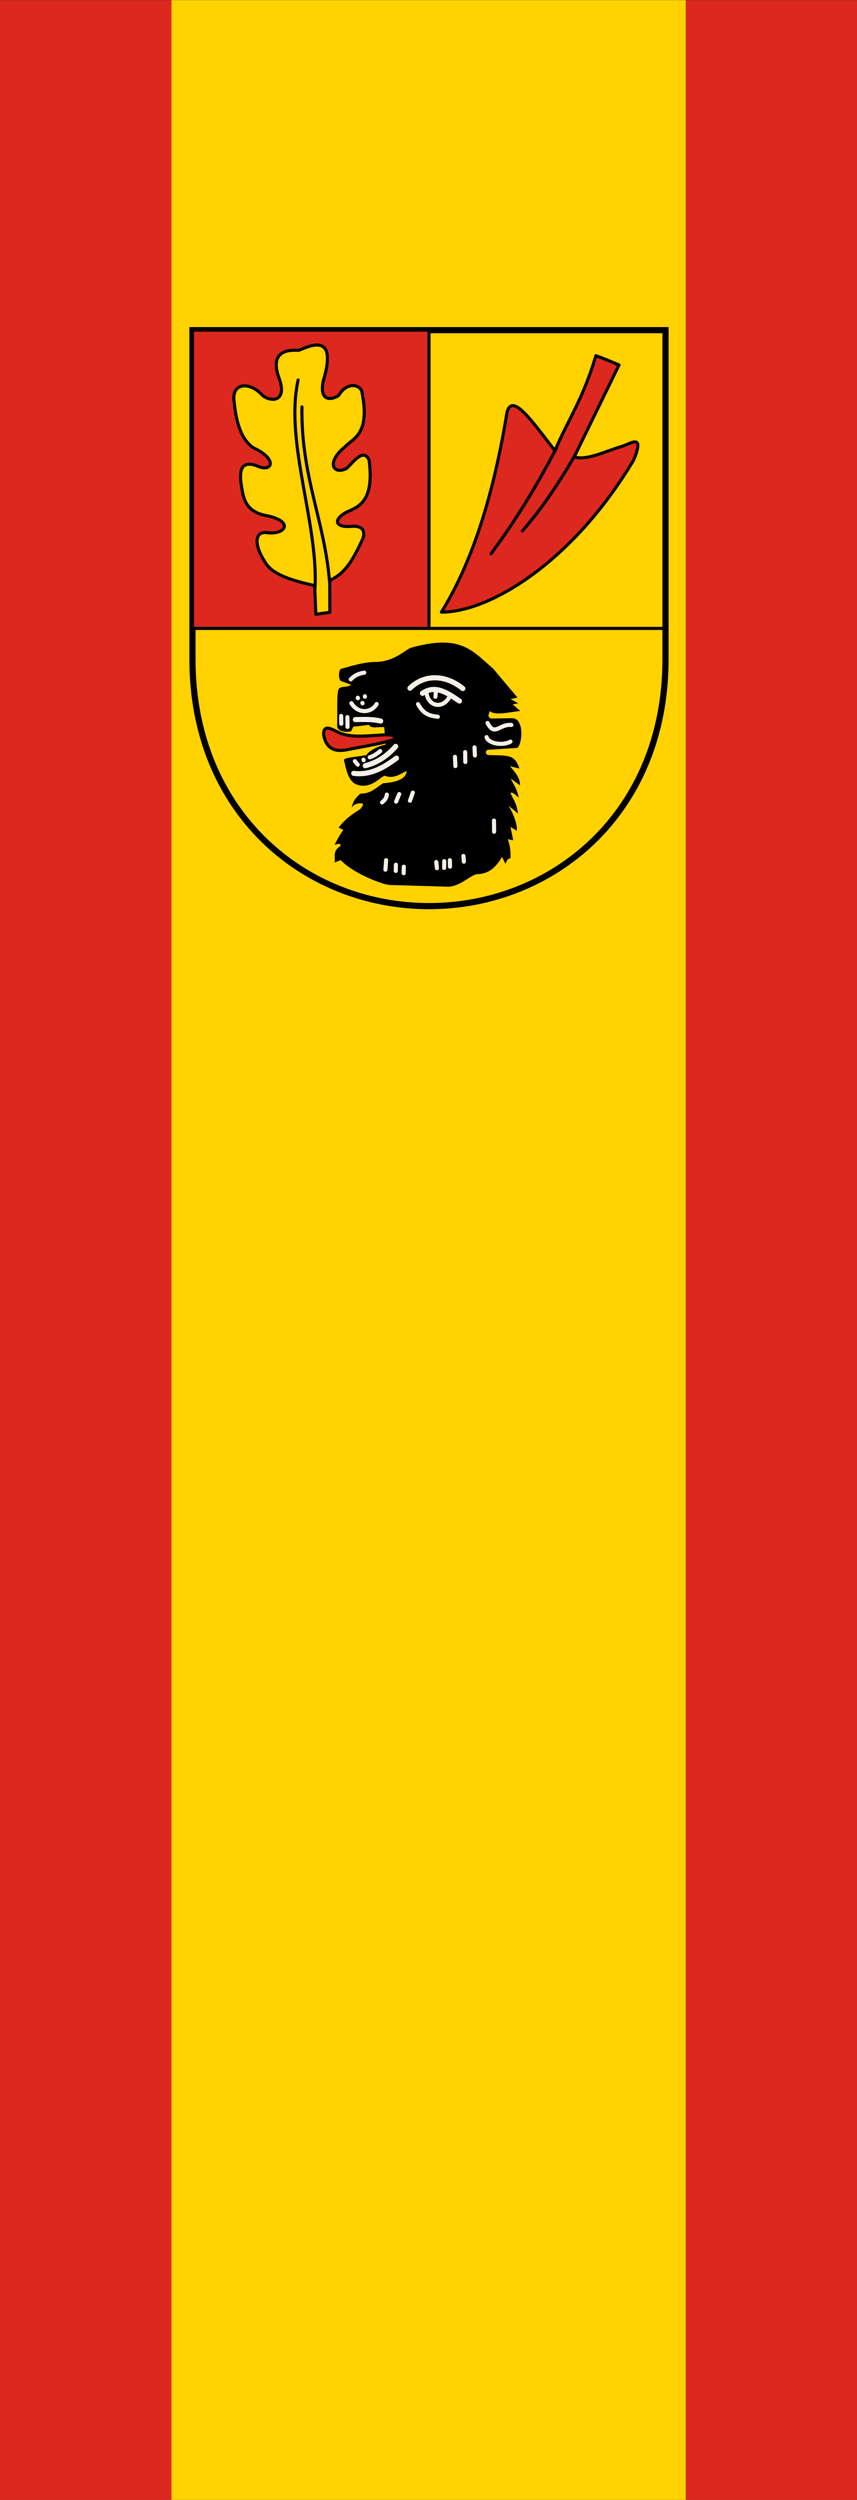 <!-- Created with Inkscape (http://www.inkscape.org/) -->
<svg xmlns:rdf="http://www.w3.org/1999/02/22-rdf-syntax-ns#" xmlns="http://www.w3.org/2000/svg" height="875" width="300" version="1.1" xmlns:cc="http://creativecommons.org/ns#" xmlns:dc="http://purl.org/dc/elements/1.1/">
 <rect width="100%" height="100%" fill="#333333" stroke="none"/>

 <g transform="matrix(0.998,0,0,0.998,0.342,-175.958)">
  <rect height="877" width="60.138" y="176.36" x="-0.343" fill="#dc281e"/>
  <rect height="877" width="60.138" y="176.36" x="240.21" fill="#dc281e"/>
  <rect height="877" width="180.41" y="176.36" x="59.795" fill="#ffd200"/>
 </g>
 <g transform="matrix(0.36,0,0,0.36,60.172,-58.091)">
  <path stroke-linejoin="miter" d="m20,482.36,460,0,0,320c0,150-110,240-230,240s-230-90-230-240z" stroke="#000" stroke-linecap="butt" stroke-miterlimit="4" stroke-dasharray="none" stroke-width="6" fill="#ffd200"/>
  <path stroke-linejoin="round" style="baseline-shift:baseline;block-progression:tb;color:#000000;direction:ltr;text-indent:0;text-align:start;enable-background:accumulate;text-transform:none;" d="m20,482.36,0,290,230,0,0-290zm40.532,69.695c-3.024-18.725,15.22-20.202,27.601-6.229,8.982,7.077,24.684,5.817,15.827-17.527-10.318-29.353,14.846-26.284,19.526-26.345,8.704-3.367,38.511-19.224,23.734,29.583-4.086,19.338,6.615,19.53,14.907,14.411,8.379-14.333,21.95-10.673,22.834-2.529,7.841,40.26-8.468,43.791-16.726,52.422-18.912,15.506-11.07,27.569,1.696,20.955,6.089-5.487,16.109-20.326,21.786-8.25,4.638,34.625-6.244,43.76-17.517,48.809-15.506,5.877-19.825,17.445,0.839,15.743,13.299-1,12.622,8.18,9.946,13.492-14.378,31.459-22.757,33.917-31.507,39.486l0.132,30.634-13.617,1.887-1.165-27.898c-31.368-6.774-43.839-13.826-49.304-24.585-9.673-15.3-9.136-28.814,3.435-26.818,16.746,2.172,26.128-10.385,0.735-16.268-22.991-3.589-24.222-17.966-26.277-30.529-1.792-11.564-1.093-24.139,14.861-18.352,15.147,7.366,21.57-6.085-3.137-17.47-13.394-9.117-17.038-29.123-18.609-44.623z" stroke="#000" stroke-linecap="round" stroke-miterlimit="4" stroke-dasharray="none" stroke-width="3" fill="#dc281e"/>
  <path stroke-linejoin="round" d="m262.08,756.49c27.834-44.853,49.261-107.1,63.08-189.99,3.309-27.872,24.536,3.933,47.31,33.042,12.266-29.186,27.535-50.478,39.801-92.367,12.519,4.59,15.834,6.363,22.529,9.011l-43.555,89.363c11.142,4.21,30.711-5.627,47.31-10.513,8.483-2.962,21.092-12.113,10.513,13.517-60.503,101.41-142,148.37-186.99,147.94z" stroke="#000" stroke-linecap="round" stroke-miterlimit="4" stroke-dasharray="none" stroke-width="3" fill="#dc281e"/>
  <path fill="#000" d="m160.7,866.88c0.571-12.132-1.063-33.821,2.124-36.395,3.266-2.202,7.97-0.506,11.393-3.406l-9.762-3.573c-2.884-1.53-2.282-10.978-0.046-11.886,8.945-2.217,18.413-5.764,31.411-6.63,20.497,0.438,31.056-12.183,36.971-13.957,48.018-13.267,58.84,2.582,79.494,20.306l23.781,28.241-6.732,1.548,7.464,3.975-5.431,1.172,7.464,6.338c-13.003,1.518-25.01,4.626-29.818,0,0.086,2.002-3.352,5.333,1.126,7.335l20.954-0.311c12.658,0.42,9.224,28.645,4.047,28.931l-27.96,1.794c-2.598,0.972-2.551,4.51,0.531,5.101,19.239,0.659,25.511-0.998,30.213,13.096l-9.231-2.207c5.066,5.757,9.868,11.249,9.827,18.599l-9.076-6.649c2.675,5.798,5.795,8.925,7.84,18.508-2.702-1.887-5.403-5.779-8.105-4.487,2.591,6.192,6.03,9.414,7.354,20.037l-9.057-7.582c4.893,8.475,8.559,18.079,7.885,24.258l-6.118-3.626,2.674,13.032-5.257-1.172c1.604,4.95,3.03,10.198,2.545,18.629-1.893,0.034-3.586,1.271-4.774,5.534l-3.404-6.892c-8.209,14.109-16.562,16.514-24.076,16.722-6.579,0.738-14.329,10.364-26.989,12.254l-58.483-1.722c-6.343-0.378-35.203-11.124-47.31-24.159l-6.008,2.245c1.166-6.505-2.43-10.377,5.917-16.229-0.104-3.436-3.788-0.992-5.943-1.009,2.777-4.845,5.158-10.086,8.572-14.295l-4.525-2.389c6.561-8.716,13.791-13.422,21.046-17.977,1.497-2.326,5.144-5.298,0-5.632-3.974,0.041-6.785,1.633-8.636,4.506,1.48-4.009,1.159-7.218,8.636-13.893,10.015,0.303,15.42-5.847,22.153-10.138,11.224-0.528,22.742-3.709,22.84-11.886-6.388,2.97-11.935,7.83-20.981,4.817-3.025-1.269-13.422,14.766-28.893,7.821-7.156-4.087-8.666-13.586-11.09-23.105-0.237-2.573,11.052-3.106,21.664-4.836,2.268-3.552,8.916-8.068,18.849-10.384l-1.263-16.87c-4.951-0.746-12.386,1.968-15.091-2.28l-11.795,1.529c-5.328-1.225-3.418,5.371-6.997,5.082-4.855,0.64-12.207-0.591-11.924-5.833z"/>
  <path stroke-linejoin="miter" d="m147.56,875.51c-0.199-11.409,9.677-3.978,15.77-1.502,18.023,7.874,52.409-2.761,54.069,4.506,0.706,3.72-38.132,9.869-48.436,12.015-5.239,0.859-18.603,2.517-21.402-15.019z" stroke="#000" stroke-linecap="butt" stroke-miterlimit="4" stroke-dasharray="none" stroke-width="3" fill="#dc281e"/>
  <path stroke-linejoin="round" d="m188.02,905.83c10.536-2.583,20.482-8.405,29.603-18.771m-40.792,26.208c15.093,2.115,28.567-4.949,41.55-14.788m25.277-63.035c12.969-9.226,25.691,0.714,35.975,7.514m-48.11-12.49c14.204-13.939,34.78-13.212,51.374,0.346m-104.47,30.181c8.186-0.151,16.372-0.494,24.558,1.408" stroke="#f4f0e8" stroke-linecap="round" stroke-miterlimit="4" stroke-dasharray="none" stroke-width="5" fill="none"/>
  <path stroke-linejoin="round" d="m250,772.36,230,0m-357.26-241.5c-13.501,60.866,20.975,142.1,16.21,205.81m-12.5-179.69c-0.943,68.026,21.935,109.79,26.932,170.6m220.78-131.05c-17.09,32.744-36.783,66.529-63.831,103.26m81.854-96.122c-15.788,27.374-32.654,52.591-51.44,73.969" stroke="#000" stroke-linecap="round" stroke-miterlimit="4" stroke-dasharray="none" stroke-width="3" fill="none"/>
  <path stroke-linejoin="round" d="m186.45,900.45-0.133-0.451m-0.929-54.773-0.133-0.451m-4.38-4.594-0.133-0.451m7.037-1.009-0.133-0.451m69.031-5.656-0.399,6.187m13.674,0.185c-6.878,12.289-20.956,9.206-22.436-4.434m-76.734,33.55-0.133-9.478m113.25,140.47-0.399-5.495m-13.08,10.385-0.133-6.292m-5.574,7.494,0.132-6.558m-7.13,6.85-0.664-6.027m-31.68,10.881,0.132-6.292m-7.816,4.085,0.132-6.027m-10.179,4.798,0.663-9.213m105.02-27.675-0.133-10.806m-28.016-66.607,0.132,9.638m-9.64,3.962-0.399-8.947m-43.778,42.611,2.787-7.885m-16.259,8.784,3.053-7.354m-16.725,8.132c1.874-1.889,4.11-3.054,4.646-7.62m-44.275-68.898-0.133-7.62m16.116,47.404-2.788-3.372m14.458-3.781c3.82-1.183,7.105-3.436,10.221-6.027m92.072,4.259-0.399-7.885m11.731-9.934c1.778,6.344,15.785,8.642,23.231,4.328m-22.3-18.13c6.952,13.642,11.401,0.806,23.231,1.939m-90.798-20.235c4.926,8.835,9.497,11.188,19.248,12.293m-84.08-13.24c6.319,10.541,19.385,9.752,24.558,0.877m-25.197-23.972c2.734-2.656,5.561-5.286,13.142-6.558" stroke="#f4f0e8" stroke-linecap="round" stroke-miterlimit="4" stroke-dasharray="none" stroke-width="4" fill="none"/>
 </g>
</svg>
